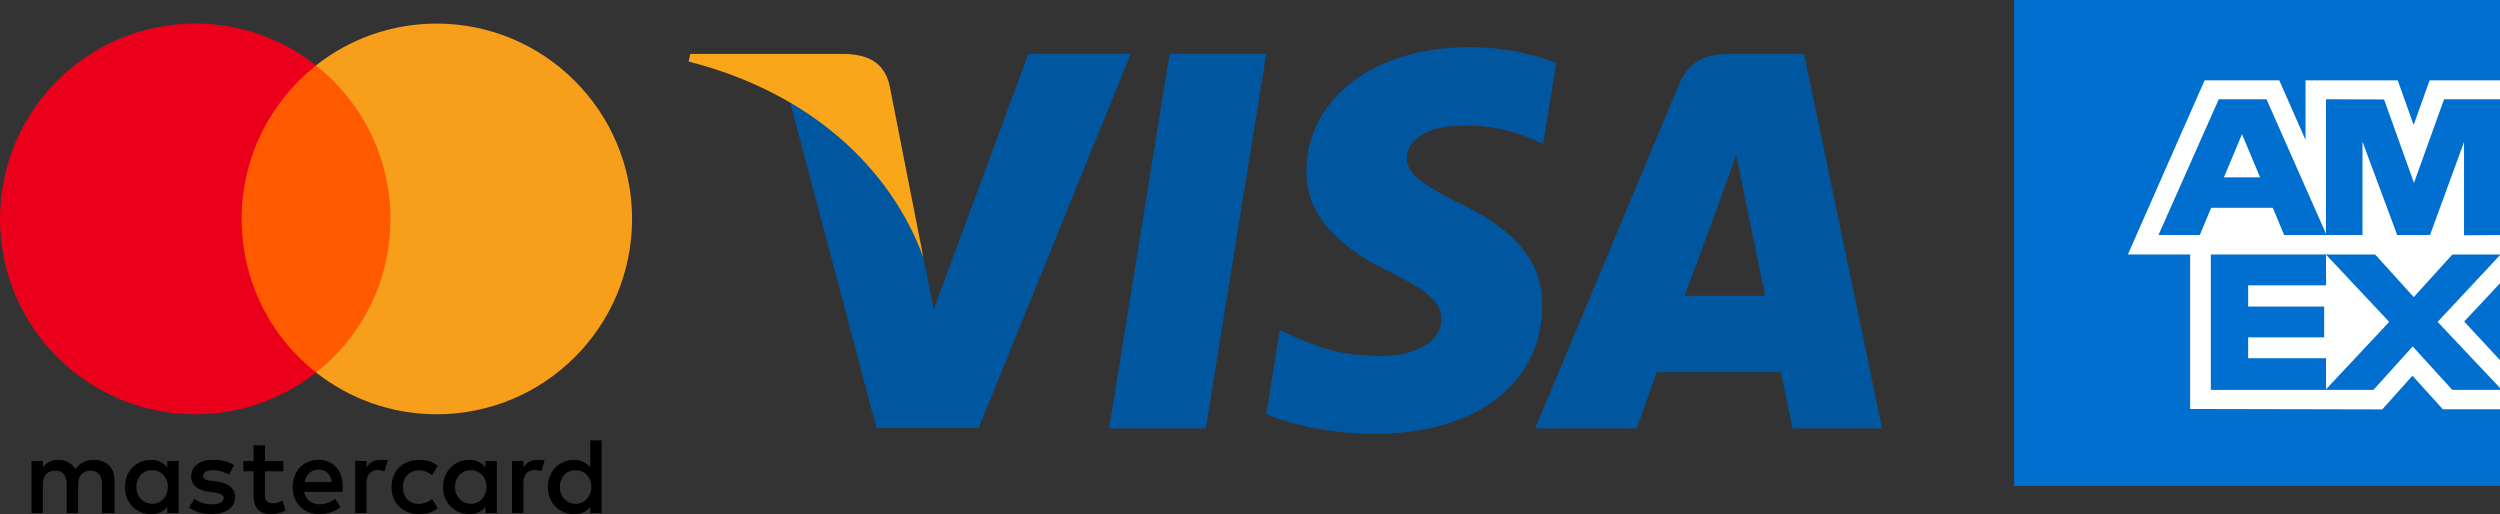 <svg width="530" height="109" viewBox="0 0 530 109" fill="none" xmlns="http://www.w3.org/2000/svg">
<rect x="0" y="0" width="530" height="109" fill="#333333" stroke="none"/>
<path fill-rule="evenodd" clip-rule="evenodd" d="M427 0H530V103H427V0Z" fill="#016FD0"/>
<path fill-rule="evenodd" clip-rule="evenodd" d="M464.311 86.703V49.794L530 49.855V60.05L522.407 68.162L530 76.351V86.761H517.878L511.436 79.653L505.039 86.79L464.311 86.703Z" fill="white"/>
<path fill-rule="evenodd" clip-rule="evenodd" d="M468.698 82.655V53.856H493.118V60.49H476.607V64.994H492.725V71.519H476.607V75.942H493.118V82.655H468.698Z" fill="#016FD0"/>
<path fill-rule="evenodd" clip-rule="evenodd" d="M492.998 82.655L506.508 68.24L492.998 53.858H503.454L511.711 62.985L519.991 53.858H530V54.084L516.776 68.24L530 82.248V82.655H519.89L511.488 73.437L503.17 82.655H492.998Z" fill="#016FD0"/>
<path fill-rule="evenodd" clip-rule="evenodd" d="M467.375 17.037H483.21L488.771 29.666V17.037H508.32L511.691 26.499L515.073 17.037H530V53.943H451.114L467.375 17.037Z" fill="white"/>
<path fill-rule="evenodd" clip-rule="evenodd" d="M470.375 21.047L457.596 49.821H466.36L468.77 44.059H481.833L484.242 49.821H493.224L480.498 21.047H470.375ZM471.472 37.601L475.304 28.441L479.133 37.601H471.472Z" fill="#016FD0"/>
<path fill-rule="evenodd" clip-rule="evenodd" d="M493.105 49.817V21.043L505.423 21.085L511.763 38.775L518.144 21.043H530V49.817L522.371 49.884V30.118L515.169 49.817H508.204L500.852 30.051V49.817H493.105Z" fill="#016FD0"/>
<g>
<path d="M255.633 90.817H235.138L247.957 11.439H268.451L255.633 90.817Z" fill="#00579F"/>
<path d="M329.928 13.379C325.886 11.773 319.474 10 311.546 10C291.307 10 277.055 20.808 276.967 36.261C276.799 47.662 287.172 53.995 294.929 57.796C302.858 61.68 305.554 64.216 305.554 67.678C305.473 72.996 299.147 75.447 293.246 75.447C285.063 75.447 280.679 74.184 274.016 71.225L271.318 69.957L268.45 87.775C273.257 89.969 282.113 91.915 291.307 92C312.812 92 326.812 81.359 326.978 64.891C327.059 55.855 321.582 48.931 309.774 43.274C302.606 39.642 298.216 37.193 298.216 33.477C298.3 30.098 301.929 26.638 310.021 26.638C316.684 26.468 321.579 28.072 325.288 29.677L327.141 30.52L329.928 13.379V13.379Z" fill="#00579F"/>
<path d="M357.168 62.696C358.856 58.136 365.35 40.487 365.35 40.487C365.265 40.656 367.035 35.842 368.047 32.887L369.479 39.727C369.479 39.727 373.36 58.727 374.203 62.696C371 62.696 361.216 62.696 357.168 62.696ZM382.466 11.439H366.613C361.725 11.439 358.011 12.873 355.901 18.025L325.459 90.816H346.964C346.964 90.816 350.504 81.019 351.265 78.909C353.624 78.909 374.544 78.909 377.578 78.909C378.167 81.696 380.024 90.816 380.024 90.816H399L382.466 11.439V11.439Z" fill="#00579F"/>
<path d="M218.02 11.439L197.949 65.567L195.756 54.589C192.045 41.922 180.408 28.16 167.421 21.317L185.805 90.733H207.478L239.692 11.439H218.02V11.439Z" fill="#00579F"/>
<path d="M179.311 11.439H146.337L146 13.043C171.722 19.63 188.757 35.508 195.756 54.593L188.588 18.111C187.408 13.042 183.781 11.606 179.311 11.439Z" fill="#FAA61A"/>
</g>
<g>
<path d="M24.287 108.772V101.87C24.287 99.23 22.677 97.501 19.915 97.501C18.534 97.501 17.032 97.957 15.999 99.458C15.194 98.198 14.041 97.501 12.311 97.501C11.158 97.501 10.004 97.85 9.092 99.109V97.729H6.679V108.772H9.092V102.674C9.092 100.718 10.125 99.793 11.734 99.793C13.344 99.793 14.148 100.825 14.148 102.674V108.772H16.562V102.674C16.562 100.718 17.716 99.793 19.204 99.793C20.813 99.793 21.618 100.825 21.618 102.674V108.772H24.287ZM60.093 97.729H56.178V94.392H53.764V97.729H51.578V99.913H53.764V104.979C53.764 107.512 54.796 109 57.559 109C58.592 109 59.745 108.652 60.549 108.196L59.852 106.119C59.155 106.574 58.35 106.695 57.773 106.695C56.62 106.695 56.164 105.998 56.164 104.859V99.913H60.08V97.729H60.093ZM80.585 97.488C79.204 97.488 78.278 98.184 77.702 99.096V97.716H75.288V108.759H77.702V102.54C77.702 100.704 78.506 99.659 80.008 99.659C80.464 99.659 81.041 99.779 81.51 99.887L82.208 97.581C81.725 97.488 81.041 97.488 80.585 97.488ZM49.62 98.64C48.466 97.836 46.857 97.488 45.127 97.488C42.364 97.488 40.527 98.868 40.527 101.053C40.527 102.889 41.908 103.934 44.322 104.269L45.476 104.39C46.736 104.618 47.434 104.966 47.434 105.542C47.434 106.346 46.508 106.923 44.899 106.923C43.29 106.923 42.016 106.346 41.211 105.77L40.058 107.606C41.318 108.531 43.048 108.987 44.778 108.987C47.997 108.987 49.848 107.486 49.848 105.422C49.848 103.465 48.346 102.433 46.052 102.085L44.899 101.964C43.867 101.843 43.062 101.615 43.062 100.932C43.062 100.128 43.867 99.672 45.141 99.672C46.522 99.672 47.903 100.248 48.6 100.597L49.62 98.64ZM113.844 97.488C112.462 97.488 111.537 98.184 110.96 99.096V97.716H108.546V108.759H110.96V102.54C110.96 100.704 111.765 99.659 113.267 99.659C113.723 99.659 114.3 99.779 114.769 99.887L115.466 97.608C114.997 97.488 114.313 97.488 113.844 97.488ZM82.999 103.251C82.999 106.588 85.306 109 88.873 109C90.482 109 91.635 108.652 92.789 107.74L91.635 105.784C90.71 106.48 89.798 106.815 88.752 106.815C86.794 106.815 85.413 105.435 85.413 103.251C85.413 101.173 86.794 99.793 88.752 99.686C89.785 99.686 90.71 100.034 91.635 100.718L92.789 98.761C91.635 97.836 90.482 97.501 88.873 97.501C85.306 97.488 82.999 99.913 82.999 103.251ZM105.328 103.251V97.729H102.914V99.109C102.109 98.077 100.956 97.501 99.454 97.501C96.343 97.501 93.929 99.913 93.929 103.251C93.929 106.588 96.343 109 99.454 109C101.063 109 102.217 108.424 102.914 107.392V108.772H105.328V103.251ZM96.463 103.251C96.463 101.294 97.724 99.686 99.803 99.686C101.761 99.686 103.142 101.187 103.142 103.251C103.142 105.207 101.761 106.815 99.803 106.815C97.737 106.695 96.463 105.194 96.463 103.251ZM67.577 97.488C64.358 97.488 62.051 99.793 62.051 103.237C62.051 106.695 64.358 108.987 67.697 108.987C69.307 108.987 70.916 108.531 72.19 107.486L71.037 105.757C70.111 106.454 68.958 106.909 67.818 106.909C66.316 106.909 64.827 106.212 64.479 104.269H72.646C72.646 103.921 72.646 103.693 72.646 103.344C72.753 99.793 70.674 97.488 67.577 97.488ZM67.577 99.565C69.079 99.565 70.111 100.49 70.339 102.205H64.586C64.814 100.718 65.847 99.565 67.577 99.565ZM127.549 103.251V93.36H125.135V99.109C124.331 98.077 123.178 97.501 121.676 97.501C118.564 97.501 116.15 99.913 116.15 103.251C116.15 106.588 118.564 109 121.676 109C123.285 109 124.438 108.424 125.135 107.392V108.772H127.549V103.251ZM118.685 103.251C118.685 101.294 119.946 99.686 122.024 99.686C123.982 99.686 125.363 101.187 125.363 103.251C125.363 105.207 123.982 106.815 122.024 106.815C119.946 106.695 118.685 105.194 118.685 103.251ZM37.872 103.251V97.729H35.458V99.109C34.653 98.077 33.5 97.501 31.998 97.501C28.887 97.501 26.473 99.913 26.473 103.251C26.473 106.588 28.887 109 31.998 109C33.607 109 34.761 108.424 35.458 107.392V108.772H37.872V103.251ZM28.9 103.251C28.9 101.294 30.161 99.686 32.239 99.686C34.197 99.686 35.579 101.187 35.579 103.251C35.579 105.207 34.197 106.815 32.239 106.815C30.161 106.695 28.9 105.194 28.9 103.251Z" fill="black"/>
<path d="M85.078 13.859H48.815V78.966H85.078V13.859Z" fill="#FF5A00"/>
<path d="M51.229 46.412C51.229 33.184 57.452 21.444 67 13.859C59.973 8.337 51.108 5 41.439 5C18.534 5 0 23.522 0 46.412C0 69.303 18.534 87.825 41.439 87.825C51.108 87.825 59.973 84.488 67 78.966C57.438 71.488 51.229 59.64 51.229 46.412Z" fill="#EB001B"/>
<path d="M134 46.412C134 69.303 115.466 87.825 92.561 87.825C82.892 87.825 74.027 84.488 67 78.966C76.669 71.367 82.771 59.64 82.771 46.412C82.771 33.184 76.548 21.444 67 13.859C74.014 8.337 82.878 5 92.547 5C115.466 5 134 23.642 134 46.412Z" fill="#F79E1B"/>
</g>
<defs>
<clipPath>
<rect width="253" height="82" fill="white" transform="translate(146 10)"/>
</clipPath>
<clipPath>
<rect width="134" height="104" fill="white" transform="translate(0 5)"/>
</clipPath>
</defs>
</svg>
